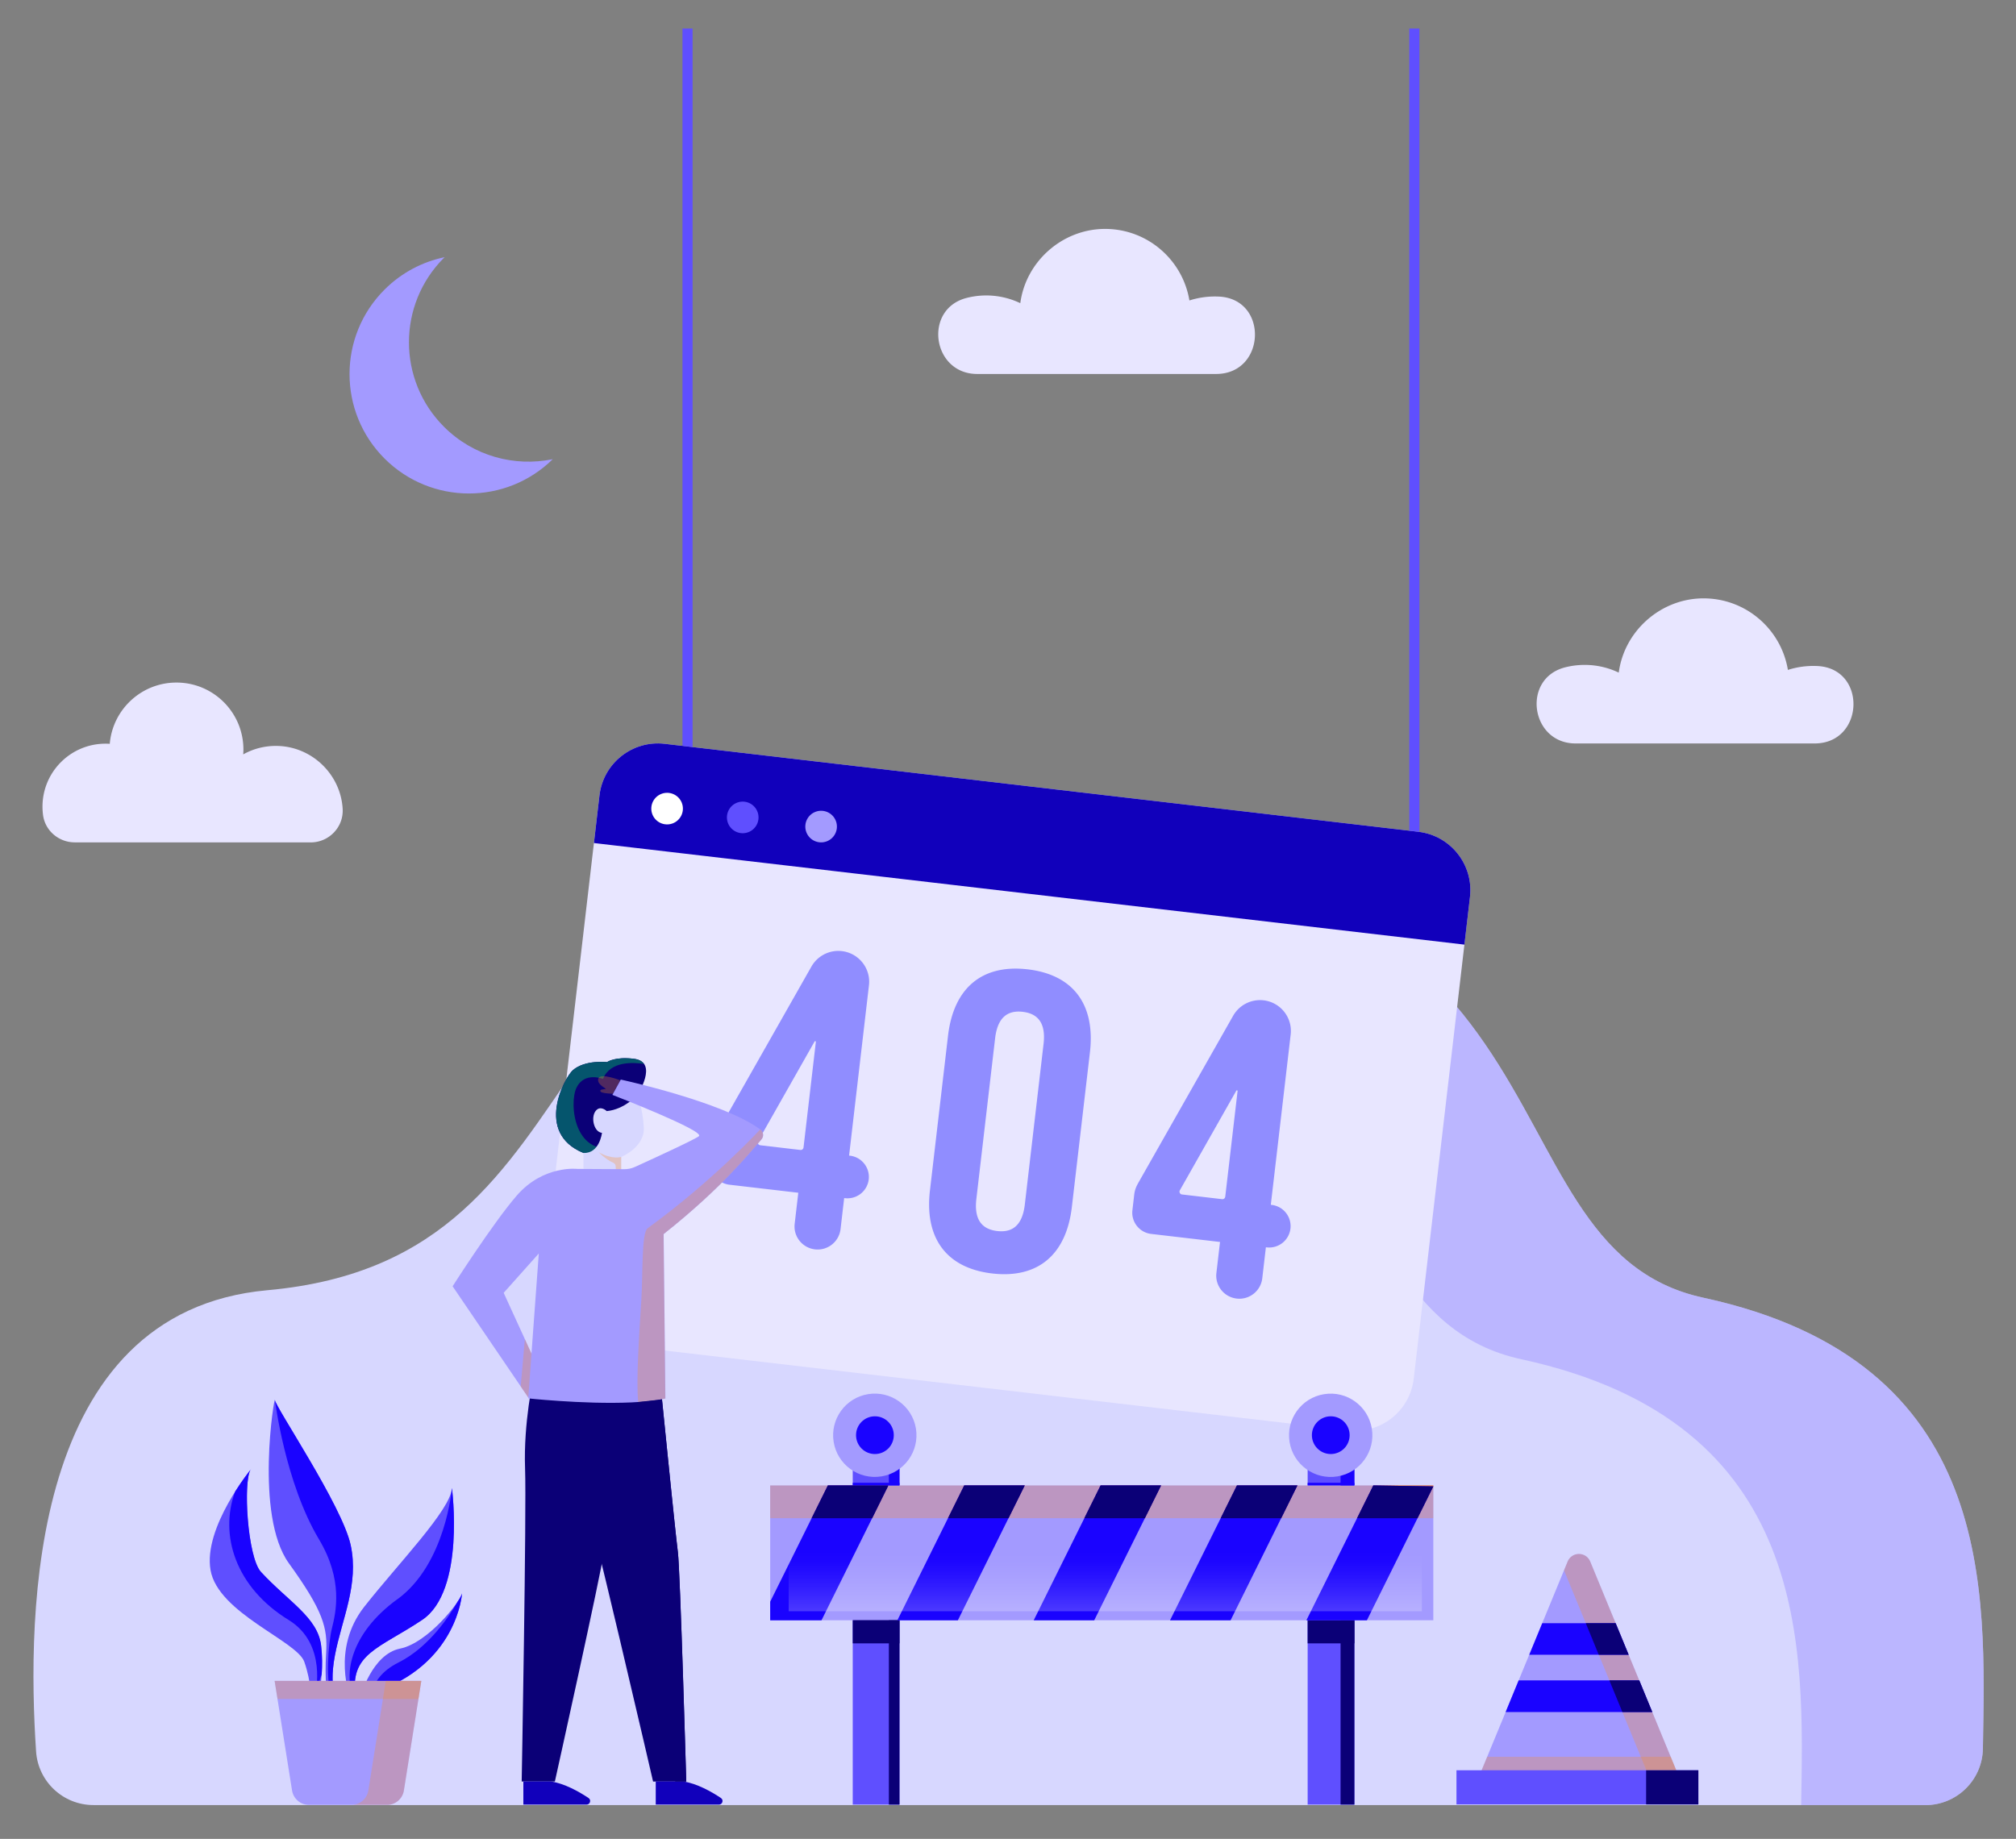 <svg xmlns="http://www.w3.org/2000/svg" viewBox="0 0 446.49 407.35"><rect x="0" y="0" width="446.49" height="407.35" fill="#808080" stroke="none"/><defs><linearGradient id="c" x1="244.79" x2="244.79" y1="367.66" y2="343.61" gradientUnits="userSpaceOnUse"><stop offset="0" stop-color="#fff"/><stop offset=".12" stop-color="#fff" stop-opacity=".82"/><stop offset=".3" stop-color="#fff" stop-opacity=".58"/><stop offset=".47" stop-color="#fff" stop-opacity=".37"/><stop offset=".64" stop-color="#fff" stop-opacity=".21"/><stop offset=".78" stop-color="#fff" stop-opacity=".1"/><stop offset=".91" stop-color="#fff" stop-opacity=".02"/><stop offset="1" stop-color="#fff" stop-opacity="0"/></linearGradient><style>.g,.i,.j,.k,.l,.m,.n,.q{stroke-width:0}.g{fill:#f98d2b;mix-blend-mode:multiply;opacity:.29}.j{fill:#a39aff}.i{fill:#5f4fff}.k{fill:#1a03ff}.l{fill:#0b0077}.m{fill:#10b}.n{fill:#d7d7ff}.q{fill:#e8e6ff}</style></defs><g style="isolation:isolate"><g id="b"><path d="M426.43 399.87c6.95 0 12.62-5.57 12.73-12.52.53-34.64 3.32-85.75-61.92-99.88-52.8-11.44-21.49-105.27-163.69-99.21-102.07 4.35-74.96 90.39-154.32 97.55-52.81 4.77-53.27 71.56-51.24 102.16.44 6.69 6 11.89 12.71 11.89h405.73z" class="n"/><path fill="#a39aff" stroke-width="0" d="M377.24 287.47c-52.8-11.44-21.49-105.27-163.69-99.21-24.28 1.03-41.24 6.7-54.07 14.81 4.32-.57 8.91-.97 13.8-1.17 142.19-6.06 110.89 87.77 163.69 99.21 64.55 13.98 62.51 64.15 61.94 98.76h27.52c6.95 0 12.62-5.57 12.73-12.52.53-34.64 3.32-85.75-61.92-99.88z" opacity=".55"/><path d="M151.15 6.32h2.24v163.8h-2.24zm160.97 0h2.24v188.96h-2.24z" class="i"/><path d="M314.15 184.26 147.2 164.77c-7.13-.83-13.59 4.28-14.43 11.41l-12.46 106.75c-.83 7.13 4.28 13.59 11.41 14.43l166.95 19.49c7.13.83 13.59-4.28 14.43-11.41l12.46-106.75c.83-7.13-4.28-13.59-11.41-14.43z" class="q"/><path d="m324.33 209.26 1.23-10.57c.83-7.13-4.28-13.59-11.41-14.43L147.2 164.77c-7.13-.83-13.59 4.28-14.43 11.41l-1.23 10.57 192.78 22.5z" class="m"/><path fill="#908dff" stroke-width="0" d="m158.55 251.4 21.16-37.29a6.857 6.857 0 0 1 6.74-3.42c3.75.44 6.44 3.83 6 7.58l-4.4 37.72.19.02c2.6.3 4.46 2.66 4.16 5.25a4.74 4.74 0 0 1-5.25 4.16l-.19-.02-.8 6.87c-.33 2.81-2.87 4.82-5.67 4.49-2.81-.33-4.82-2.87-4.49-5.67l.8-6.87-15.24-1.78c-2.6-.3-4.47-2.66-4.16-5.26l.4-3.46c.1-.82.35-1.6.76-2.32zm19.41 2.79 2.73-23.39c.02-.16-.2-.23-.28-.09l-12.5 22.06c-.22.39.03.88.47.93l8.89 1.04c.34.04.65-.21.69-.55zm73.99 8.11 21.16-37.29a6.857 6.857 0 0 1 6.74-3.42c3.75.44 6.44 3.83 6 7.58l-4.4 37.72.19.02c2.6.3 4.46 2.66 4.16 5.25a4.74 4.74 0 0 1-5.25 4.16l-.19-.02-.8 6.87c-.33 2.81-2.87 4.82-5.67 4.49-2.81-.33-4.82-2.87-4.49-5.67l.8-6.87-15.24-1.78c-2.6-.3-4.47-2.66-4.16-5.26l.4-3.46c.1-.82.35-1.6.76-2.32zm19.41 2.79 2.73-23.39c.02-.16-.2-.23-.28-.09l-12.5 22.06c-.22.39.03.88.47.93l8.89 1.04c.34.04.65-.21.69-.55zm-61.4-35.63c1.23-10.54 7.48-15.91 17.65-14.73 10.16 1.19 15.01 7.86 13.78 18.39l-4 34.25c-1.23 10.54-7.48 15.91-17.65 14.73-10.16-1.19-15.01-7.86-13.78-18.39l4-34.25zm6.28 36.12c-.55 4.7 1.31 6.73 4.61 7.12 3.29.38 5.57-1.16 6.12-5.87l4.15-35.57c.55-4.7-1.31-6.73-4.61-7.12-3.29-.38-5.57 1.16-6.12 5.87l-4.15 35.57z"/><path fill="#fff" stroke-width="0" d="M151.22 179.53a3.498 3.498 0 1 1-6.95-.81 3.498 3.498 0 1 1 6.95.81z"/><path d="M167.97 181.48a3.498 3.498 0 1 1-6.95-.81 3.498 3.498 0 1 1 6.95.81z" class="i"/><path d="M185.33 183.51a3.498 3.498 0 1 1-6.95-.81 3.498 3.498 0 1 1 6.95.81z" class="j"/><path d="M118.17 305.11s-2.26 10-1.88 20.22c.34 9.15-.75 69.31-.75 69.31h7.35s10.46-47.12 10.85-50.84c.39-3.72 5.65-40.93 5.65-40.93l-21.22 2.24z" class="l"/><path d="M123.06 302.37s1.69 12.85 4.57 21.99c2.88 9.13 17.01 70.29 17.01 70.29h7.35s-1.35-47.12-1.86-50.84c-.51-3.72-4.23-40.93-4.23-40.93l-22.83-.51z" class="l"/><path d="M145.23 394.63v5.13h13.99c.79 0 1.11-1.03.44-1.47-2.05-1.36-5.32-3.24-8.37-3.66h-6.06zm-29.32 0v5.13h13.99c.79 0 1.11-1.03.44-1.47-2.05-1.36-5.32-3.24-8.37-3.66h-6.06z" class="m"/><path d="M141.15 242.57s4.81-7.31-.71-8.02c-4.24-.55-5.99.72-5.99.72s-4.88-.54-7.56 1.78c-1.83 1.59-8.55 13.9 2.32 18.35s8.55-6.95 8.55-6.95l3.39-5.88z" class="l"/><path fill="#05556d" stroke-width="0" d="M140.44 234.55c-4.24-.55-5.99.72-5.99.72s-4.88-.54-7.56 1.78c-1.83 1.59-8.55 13.9 2.32 18.35 5.11 2.09 7.3.68 8.2-1.4-10.31 2.9-11.43-9.53-9.73-13.06 1.73-3.59 5.87-1.94 5.87-1.94 1.62-4.08 6.91-3.64 9.09-3.32-.4-.57-1.09-.98-2.2-1.13z"/><path d="M134.38 246.14s-1.43-1.43-2.49 0c-1.07 1.43-.36 4.63 1.43 4.81 0 0-.53 4.63-4.1 4.45v3.74h8.37v-2.85s5.17-2.14 4.99-6.41c-.18-4.28-1.43-7.31-1.43-7.31s-2.85 3.21-6.77 3.56z" class="n"/><path d="M135.66 257.49c.83.35.68.87.72 1.65h1.2v-2.85s-2.03.64-5-1.05c0 0 1.73 1.69 3.08 2.25zm1.72-18.17s-4.34-1.73-4.85-.43c-.33.85.51 1.58 1.67 2.32l-1.02.17c-.23.04-.31.33-.13.47.28.23 1.07.38 2.71.44l1.62-2.97z" class="g"/><path fill="none" stroke-width="0" d="m111.55 286.39 5.82 18.74-.1-.94.1.94 1.96-27.29-7.78 8.55z"/><path d="M168.37 250.19c-8.28-6.13-30.88-11.04-30.88-11.04l-1.86 3.39s20.52 7.95 19.17 9.14c-.8.7-10.82 5.29-14.22 6.84-.73.33-1.52.49-2.33.48l-10.39-.06s-7.5-.89-13.39 5.88c-5.27 6.07-14.23 20.12-14.23 20.12l15.1 22.2 1.67 2.45v-.03.21s.54.06 1.49.15c4.85.45 20.41 1.68 28.64-.07l.23-.05-.39-36.42c13.14-10.4 19.42-18.44 21.66-20.96.59-.67.48-1.69-.24-2.23zm-50.66 49.67-1.47-3.22-4.69-10.25 7.78-8.72-1.4 19.13-.22 3.06z" class="j"/><path d="m116.24 296.64 1.48 3.22-.72 9.71-.01.03-1.67-2.45.92-10.51zm27.2-24.56c-1.4 1.02-1.04 10.02-1.39 15.65-.58 9.43-1.14 17.59-.73 22.85 2.13-.14 4.11-.37 5.79-.73l.23-.05-.39-36.42c13.14-10.4 19.42-18.44 21.66-20.96.59-.67.48-1.69-.24-2.23 0 0-10.39 11.33-24.93 21.89z" class="g"/><path d="M150.12 343.8c-.37-2.68-2.41-22.8-3.51-33.8l-5.28.58s7.7 63.33 8.21 84.06h2.44s-1.35-47.12-1.86-50.84z" class="l"/><path d="M74.92 376.81s-2.26-2.12-.74-10.14c1.52-8.02 5.38-15.73 3.48-24.43-1.89-8.71-16.73-30.65-16.77-32.11-.05-1.46-4.58 25.53 3.09 36.17 7.67 10.63 8.59 14.32 8.25 19.92-.34 5.59.08 10.1.92 11.4l1.77-.79z" class="i"/><path d="M73.52 360.67c-.89 3.58-1.43 12.55 0 14.7.13.2.32.09.56-.28-.43-1.48-.72-4.08.1-8.42 1.52-8.02 5.38-15.73 3.48-24.43-1.89-8.71-16.73-30.65-16.77-32.11 0 0 2.24 18.29 9.76 30.87 5.39 9.01 3.76 16.1 2.87 19.68z" class="k"/><path d="M77.63 376.25s-4.36-10.88 3.03-20.3c7.39-9.42 19.2-21.52 19.43-26.31 0 0 3.04 22.75-6.58 29.19-9.61 6.44-16.35 7.47-14.69 17.38l-1.19.04z" class="i"/><path d="M88 354.26c-10.72 7.8-11.59 16.79-9.93 20.96.13.32.37.52.7.63-1.44-9.56 5.25-10.65 14.74-17.01 9.61-6.44 6.58-29.19 6.58-29.19s-1.36 16.82-12.08 24.62z" class="k"/><path d="M70.46 376.5s1.4-5.76.65-11.98c-.74-6.22-7.24-9.72-13.31-16.29-3.12-3.38-4.05-21.25-2.11-22.91 0 0-10.72 12.99-9.06 22.5 1.65 9.51 19.14 15.69 20.76 20.29 1.62 4.6 1.48 8.45 1.48 8.45l1.59-.05z" class="i"/><path d="M52.07 330.43c-3.54 9.59.09 21.21 11.86 28.43 8.66 5.31 5.9 16.36 5.9 16.36l1.42-4.36c.13-1.88.14-4.08-.13-6.34-.74-6.22-7.24-9.72-13.31-16.29-3.01-3.26-3.98-20-2.31-22.67-.49.62-1.88 2.42-3.43 4.87zm3.43-4.87.19-.24c-.07.06-.13.14-.19.24z" class="k"/><path d="M79.87 375.78s2.51-9.32 8.73-10.58c6.21-1.25 13.35-10.44 13.73-12.24 0 0-1.05 17.31-22.46 22.81z" class="i"/><path d="M88.24 368.29c-3.81 1.9-5.39 4.46-5.95 6.79 19.06-6.13 20.04-22.11 20.04-22.11-.08.36-.42 1.01-.97 1.82-1.87 3.28-6.4 10.13-13.12 13.5z" class="k"/><path d="M93.31 372.35H60.82l3.86 24.27c.29 1.84 1.88 3.2 3.74 3.2h17.29c1.86 0 3.45-1.35 3.74-3.2l3.86-24.27z" class="j"/><path d="m92.67 376.36.64-4.01H60.82l.64 4.01h31.21z" class="g"/><path d="m85.44 372.35-3.86 24.27a3.792 3.792 0 0 1-3.74 3.2h7.87c1.86 0 3.45-1.35 3.74-3.2l3.86-24.27h-7.87z" class="g"/><path d="M170.58 329.06h146.86v29.86H170.58z" class="j"/><path d="M170.58 329.06h146.86v7.25H170.58z" class="g"/><path fill="#f77e2d" stroke-width="0" d="M183.35 329.06h13.4l-3.59 7.26h-13.41l3.6-7.26zm30.2 0h13.4l-3.59 7.26h-13.41l3.6-7.26zm30.2 0h13.4l-3.59 7.26h-13.41l3.6-7.26zm30.2 0h13.39l-3.59 7.26h-13.4l3.6-7.26zm43.49 0v.21l-3.5 7.05h-13.39l3.6-7.26h13.29z"/><path d="M188.86 358.93h10.35v40.83h-10.35z" class="i"/><path d="M196.86 358.93h2.35v40.83h-2.35z" class="l"/><path d="M289.61 358.93h10.35v40.83h-10.35z" class="i"/><path d="M296.9 358.93h3.06v40.83h-3.06zm-108.04-.03h10.35v5.14h-10.35z" class="l"/><path d="M289.61 358.9h10.35v5.14h-10.35z" class="l"/><path d="M188.86 324.4h10.35v4.64h-10.35z" class="i"/><path d="M196.86 324.4h2.35v4.64h-2.35z" class="k"/><path d="M289.61 324.4h10.35v4.64h-10.35z" class="i"/><path d="M296.9 324.4h3.06v4.64h-3.06zm-108.04 4.06h10.35v.58h-10.35z" class="k"/><path d="M289.61 328.46h10.35v.58h-10.35zm-92.86.6-14.81 29.87h-11.36v-4.12l12.77-25.75h13.4zm16.8 0-14.81 29.87h13.4l14.81-29.87h-13.4zm43.6 0-14.81 29.87h-13.4l14.81-29.87h13.4zm30.19 0-14.8 29.87h-13.41l14.82-29.87h13.39zm16.81 0-14.82 29.87h13.4l14.71-29.66-13.29-.21z" class="k"/><path d="m196.75 329.06-3.59 7.26h-13.41l3.6-7.26h13.4zm30.2 0-3.59 7.26h-13.41l3.6-7.26h13.4zm30.2 0-3.59 7.26h-13.41l3.6-7.26h13.4zm30.19 0-3.59 7.26h-13.4l3.6-7.26h13.39zm30.1.21-3.5 7.05h-13.39l3.6-7.26 13.29.21z" class="l"/><path fill="url(#c)" stroke-width="0" d="M174.67 341.98h140.24v14.94H174.67z" opacity=".55" style="mix-blend-mode:overlay"/><circle cx="193.77" cy="317.92" r="9.23" class="j" transform="rotate(-9.24 193.888 318.09)"/><path d="M197.95 317.92c0-2.31-1.87-4.18-4.18-4.18s-4.18 1.87-4.18 4.18 1.87 4.18 4.18 4.18 4.18-1.87 4.18-4.18z" class="k"/><circle cx="294.73" cy="317.92" r="9.23" class="j" transform="rotate(-9.24 294.907 318.033)"/><path d="M298.91 317.92c0-2.31-1.87-4.18-4.18-4.18s-4.18 1.87-4.18 4.18 1.87 4.18 4.18 4.18 4.18-1.87 4.18-4.18z" class="k"/><path d="M373.08 396.59h-46.77l7.15-17.34 2.88-7.01.79-1.92 1.29-3.12.26-.64 2.88-7 .53-1.27 5.1-12.38c.92-2.23 4.08-2.23 5 0l5.1 12.38.53 1.27 2.88 7 .26.64 1.29 3.12.79 1.92 2.88 7 7.15 17.35z" class="j"/><path d="m329.37 389.16-3.06 7.43h46.78l-3.07-7.43h-40.65z" class="g"/><path d="M322.57 392.15h53.57v7.57h-53.57z" class="i"/><path d="M364.57 392.15h11.57v7.57h-11.57z" class="l"/><path d="M371.24 392.14h-6.62l-5.31-12.89-2.88-7.01-.79-1.92-1.29-3.12-.26-.64-2.88-7-.53-1.27-4.29-10.42.8-1.96c.92-2.23 4.08-2.23 5 0l5.1 12.38.53 1.27 2.88 7 .26.64 1.29 3.12.79 1.92 2.88 7 5.31 12.9z" class="g"/><path d="M360.7 366.56h-22.01l2.88-6.99h16.25l2.88 6.99zm5.23 12.68v.01h-32.47v-.01l2.88-7h26.71l2.88 7z" class="k"/><path d="M360.7 366.56h-6.62l-2.87-6.99h6.61l2.88 6.99zm5.23 12.68v.01h-6.62v-.01l-2.88-7h6.62l2.88 7z" class="l"/><path d="M16.55 186.6c-3.49 0-6.53-2.54-7.01-6-.08-.62-.13-1.26-.13-1.9 0-7.71 6.25-13.96 13.96-13.96.32 0 .63.01.94.03.64-7.6 7.01-13.57 14.77-13.57 8.19 0 14.83 6.64 14.83 14.83 0 .36-.02.72-.04 1.08 2.32-1.3 5.03-1.99 7.91-1.86 7.45.34 13.57 6.3 14.1 13.74 0 .06 0 .12.01.18.24 4.04-3.03 7.44-7.08 7.44H16.55zm385.35-21.91c11.04 0 11.65-16.61.62-17.15-.3-.01-.6-.02-.91-.02-1.97 0-3.86.31-5.64.88-1.48-8.99-9.28-15.85-18.69-15.85s-17.55 7.17-18.77 16.45a17.45 17.45 0 0 0-7.54-1.71c-1.51 0-2.97.19-4.37.55-9.65 2.49-7.63 16.85 2.34 16.85h52.95zM269.35 82.84c11.03 0 11.65-16.61.62-17.14-.3-.01-.6-.02-.91-.02-1.97 0-3.86.31-5.64.88-1.48-8.99-9.28-15.85-18.68-15.85s-17.55 7.17-18.77 16.45a17.501 17.501 0 0 0-11.9-1.16c-9.65 2.48-7.62 16.84 2.34 16.84h52.93z" class="q"/><path d="M122.41 101.72c-8.43 1.74-17.55-.65-24.09-7.19-10.33-10.33-10.33-27.08 0-37.41.05-.05.11-.1.16-.15-4.88 1.01-9.53 3.4-13.32 7.19-10.33 10.33-10.33 27.08 0 37.41 10.28 10.28 26.91 10.33 37.26.15z" class="j"/></g></g></svg>